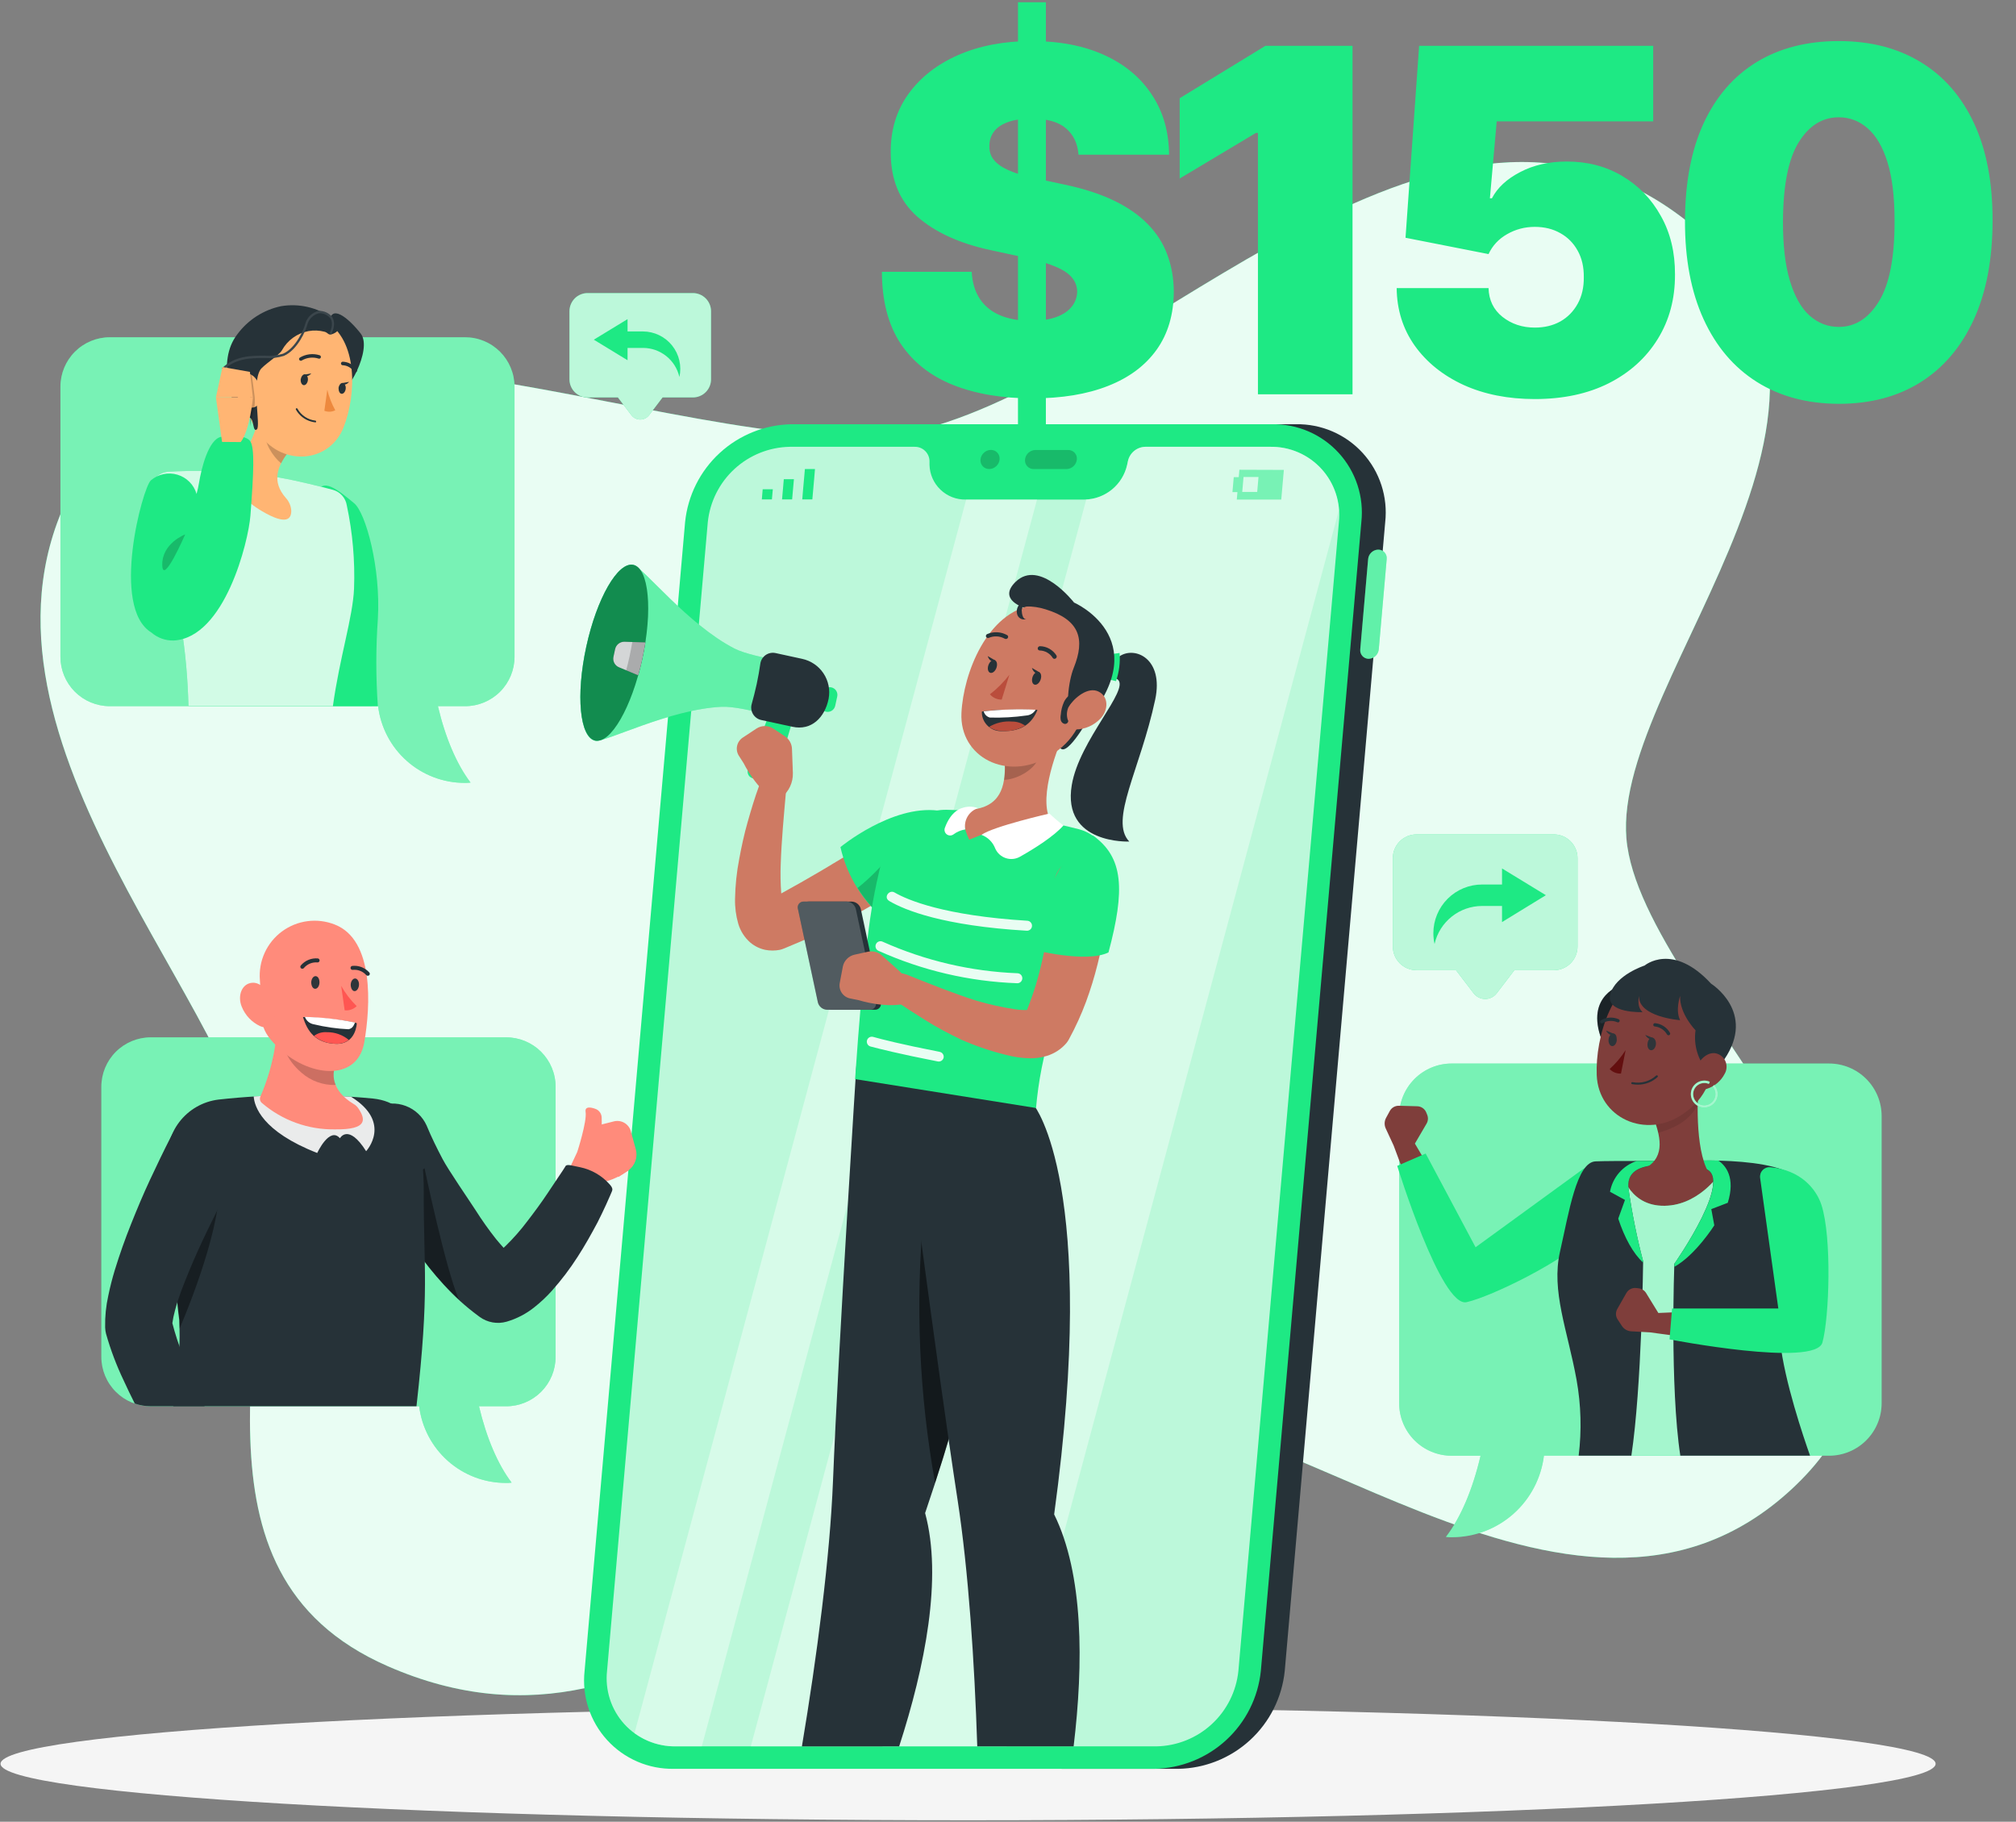 <svg width="404" height="365" viewBox="0 0 404 365" fill="none" xmlns="http://www.w3.org/2000/svg">
<rect x="0" y="0" width="404" height="365" fill="#808080" stroke="none"/>
<g clip-path="url(#clip0_1489_2)">
<path d="M51 231.65C56.18 265.39 34.69 315 77.67 333.82C135.07 358.97 171.04 295.32 217.67 283.67C253.25 274.77 314.74 339.37 359.05 298.36C403.36 257.35 328.74 201.36 325.93 167.99C323.15 134.99 384.93 77.41 335.38 42.32C286.74 7.92 231.38 73.63 185.38 85.9C144.48 96.79 45.2 45 15.68 95.77C-12.28 143.84 46 199.07 51 231.65Z" fill="#1EE984"/>
<path opacity="0.9" d="M51 231.65C56.18 265.39 34.69 315 77.67 333.82C135.07 358.97 171.04 295.32 217.67 283.67C253.25 274.77 314.74 339.37 359.05 298.36C403.36 257.35 328.74 201.36 325.93 167.99C323.15 134.99 384.93 77.41 335.38 42.32C286.74 7.92 231.38 73.63 185.38 85.9C144.48 96.79 45.2 45 15.68 95.77C-12.28 143.84 46 199.07 51 231.65Z" fill="white"/>
<path d="M204 87.727V0.455H209.591V87.727H204ZM216.136 31C215.955 28.727 215.102 26.954 213.58 25.682C212.08 24.409 209.795 23.773 206.727 23.773C204.773 23.773 203.17 24.011 201.92 24.489C200.693 24.943 199.784 25.568 199.193 26.364C198.602 27.159 198.295 28.068 198.273 29.091C198.227 29.932 198.375 30.693 198.716 31.375C199.08 32.034 199.648 32.636 200.42 33.182C201.193 33.705 202.182 34.182 203.386 34.614C204.591 35.045 206.023 35.432 207.682 35.773L213.409 37C217.273 37.818 220.58 38.898 223.33 40.239C226.08 41.58 228.33 43.159 230.08 44.977C231.83 46.773 233.114 48.795 233.932 51.045C234.773 53.295 235.205 55.75 235.227 58.409C235.205 63 234.057 66.886 231.784 70.068C229.511 73.25 226.261 75.671 222.034 77.329C217.83 78.989 212.773 79.818 206.864 79.818C200.795 79.818 195.5 78.921 190.977 77.125C186.477 75.329 182.977 72.568 180.477 68.841C178 65.091 176.75 60.295 176.727 54.455H194.727C194.841 56.591 195.375 58.386 196.33 59.841C197.284 61.295 198.625 62.398 200.352 63.148C202.102 63.898 204.182 64.273 206.591 64.273C208.614 64.273 210.307 64.023 211.67 63.523C213.034 63.023 214.068 62.33 214.773 61.443C215.477 60.557 215.841 59.545 215.864 58.409C215.841 57.341 215.489 56.409 214.807 55.614C214.148 54.795 213.057 54.068 211.534 53.432C210.011 52.773 207.955 52.159 205.364 51.591L198.409 50.091C192.227 48.75 187.352 46.511 183.784 43.375C180.239 40.216 178.477 35.909 178.5 30.454C178.477 26.023 179.659 22.148 182.045 18.829C184.455 15.489 187.784 12.886 192.034 11.023C196.307 9.159 201.205 8.227 206.727 8.227C212.364 8.227 217.239 9.17 221.352 11.057C225.466 12.943 228.636 15.602 230.864 19.034C233.114 22.443 234.25 26.432 234.273 31H216.136ZM271.041 9.182V79H252.087V26.636H251.677L236.405 35.773V19.682L253.587 9.182H271.041ZM307.571 79.954C302.207 79.954 297.446 79.011 293.287 77.125C289.15 75.216 285.889 72.591 283.503 69.25C281.139 65.909 279.935 62.068 279.889 57.727H298.298C298.366 60.136 299.298 62.057 301.094 63.489C302.912 64.921 305.071 65.636 307.571 65.636C309.503 65.636 311.207 65.227 312.685 64.409C314.162 63.568 315.321 62.386 316.162 60.864C317.003 59.341 317.412 57.568 317.389 55.545C317.412 53.5 317.003 51.727 316.162 50.227C315.321 48.705 314.162 47.534 312.685 46.716C311.207 45.875 309.503 45.455 307.571 45.455C305.571 45.455 303.719 45.943 302.014 46.92C300.332 47.875 299.094 49.205 298.298 50.909L281.662 47.636L284.389 9.182H331.298V24.318H299.935L298.571 39.727H298.98C300.071 37.614 301.957 35.864 304.639 34.477C307.321 33.068 310.435 32.364 313.98 32.364C318.139 32.364 321.844 33.33 325.094 35.261C328.366 37.193 330.946 39.864 332.832 43.273C334.741 46.659 335.685 50.568 335.662 55C335.685 59.864 334.525 64.182 332.185 67.954C329.866 71.704 326.605 74.648 322.4 76.784C318.196 78.898 313.253 79.954 307.571 79.954ZM368.484 80.909C362.143 80.886 356.666 79.421 352.052 76.511C347.439 73.602 343.882 69.409 341.382 63.932C338.882 58.455 337.643 51.886 337.666 44.227C337.689 36.545 338.939 30.023 341.416 24.659C343.916 19.296 347.461 15.216 352.052 12.421C356.666 9.625 362.143 8.227 368.484 8.227C374.825 8.227 380.302 9.636 384.916 12.454C389.53 15.25 393.086 19.329 395.586 24.693C398.086 30.057 399.325 36.568 399.302 44.227C399.302 51.932 398.052 58.523 395.552 64C393.052 69.477 389.496 73.671 384.882 76.579C380.291 79.466 374.825 80.909 368.484 80.909ZM368.484 65.5C371.757 65.5 374.439 63.795 376.53 60.386C378.643 56.955 379.689 51.568 379.666 44.227C379.666 39.432 379.189 35.511 378.234 32.466C377.28 29.421 375.961 27.171 374.28 25.716C372.598 24.239 370.666 23.5 368.484 23.5C365.211 23.5 362.541 25.159 360.473 28.477C358.405 31.796 357.348 37.045 357.302 44.227C357.28 49.114 357.746 53.136 358.7 56.295C359.655 59.432 360.973 61.75 362.655 63.25C364.359 64.75 366.302 65.5 368.484 65.5Z" fill="#1EE984"/>
<path d="M194 364.71C301.082 364.71 387.89 359.642 387.89 353.39C387.89 347.138 301.082 342.07 194 342.07C86.917 342.07 0.11 347.138 0.11 353.39C0.11 359.642 86.917 364.71 194 364.71Z" fill="#F5F5F5"/>
<path d="M290.86 213.09H366.55C369.34 213.09 372.016 214.198 373.988 216.171C375.961 218.144 377.07 220.82 377.07 223.61V281.14C377.07 283.93 375.961 286.606 373.988 288.579C372.016 290.551 369.34 291.66 366.55 291.66H309.4C308.849 296.157 306.676 300.299 303.288 303.308C299.9 306.316 295.531 307.985 291 308C290.58 308 290.17 308 289.75 307.94C292.75 304.04 295.12 298.4 296.7 291.67H290.91C288.12 291.67 285.444 290.562 283.471 288.589C281.498 286.616 280.39 283.94 280.39 281.15V223.61C280.39 220.828 281.491 218.16 283.453 216.189C285.415 214.217 288.078 213.103 290.86 213.09Z" fill="#1EE984"/>
<path opacity="0.4" d="M290.86 213.09H366.55C369.34 213.09 372.016 214.198 373.988 216.171C375.961 218.144 377.07 220.82 377.07 223.61V281.14C377.07 283.93 375.961 286.606 373.988 288.579C372.016 290.551 369.34 291.66 366.55 291.66H309.4C308.849 296.157 306.676 300.299 303.288 303.308C299.9 306.316 295.531 307.985 291 308C290.58 308 290.17 308 289.75 307.94C292.75 304.04 295.12 298.4 296.7 291.67H290.91C288.12 291.67 285.444 290.562 283.471 288.589C281.498 286.616 280.39 283.94 280.39 281.15V223.61C280.39 220.828 281.491 218.16 283.453 216.189C285.415 214.217 288.078 213.103 290.86 213.09Z" fill="white"/>
<path d="M287.28 235.46L283.54 229.13L285.88 225.13C286.032 224.871 286.123 224.581 286.147 224.281C286.172 223.982 286.128 223.68 286.02 223.4L285.84 222.95C285.7 222.575 285.451 222.251 285.124 222.019C284.798 221.787 284.41 221.659 284.01 221.65L280.34 221.55C279.967 221.537 279.598 221.629 279.275 221.814C278.952 222 278.687 222.272 278.51 222.6L277.77 223.96C277.591 224.288 277.491 224.653 277.479 225.027C277.467 225.4 277.543 225.771 277.7 226.11L279.28 229.52L282.21 237.36L287.28 235.46Z" fill="#7F3E3B"/>
<path d="M317.07 234.35L295.7 249.9L285.7 231.12L280 233.59C280 233.59 288.79 262.05 293.9 260.9C299.01 259.75 313.43 252.62 318.12 247.73C320.49 245.26 322.29 240.73 319.95 235.13C319.842 234.862 319.673 234.622 319.457 234.43C319.241 234.238 318.983 234.099 318.704 234.023C318.425 233.948 318.132 233.938 317.849 233.995C317.565 234.051 317.299 234.173 317.07 234.35Z" fill="#1EE984"/>
<path d="M325.05 197.319C325.05 197.319 317.51 199.319 321 208.409C321 208.409 324.76 207.409 325.37 204.989C325.98 202.569 326.56 199.149 326.56 199.149L325.05 197.319Z" fill="#263238"/>
<path opacity="0.3" d="M325.05 197.319C325.05 197.319 317.51 199.319 321 208.409C321 208.409 324.76 207.409 325.37 204.989C325.98 202.569 326.56 199.149 326.56 199.149L325.05 197.319Z" fill="black"/>
<path d="M342.88 233.45L329.1 233L323.4 233.82L322.62 244.21L333.73 247.9L345.58 245.54L346.2 235.53L345.35 233.53L342.88 233.45Z" fill="#7F3E3B"/>
<path d="M324.12 291.66H343.62C343.81 284.79 344.83 249.12 344.62 249.34C344.41 249.56 346.68 241.74 346.68 241.74V238.57L344.62 235.17C344.62 235.17 340.2 241.91 332.92 241.58C326.02 241.26 324.83 234.37 324.83 234.37L324 244.9L323.13 270.4L324.24 281.2L324.12 291.66Z" fill="#1EE984"/>
<path opacity="0.6" d="M324.12 291.66H343.62C343.81 284.79 344.83 249.12 344.62 249.34C344.41 249.56 346.68 241.74 346.68 241.74V238.57L344.62 235.17C344.62 235.17 340.2 241.91 332.92 241.58C326.02 241.26 324.83 234.37 324.83 234.37L324 244.9L323.13 270.4L324.24 281.2L324.12 291.66Z" fill="white"/>
<path d="M316.36 291.66H326.92C329 277.9 329.28 252.74 329.28 252.74C328.019 247.923 327.034 243.039 326.33 238.11C325.69 232.34 333.93 233.11 341.13 234.06C348.33 235.01 335.53 253.22 335.53 253.22C335.53 253.22 334.62 277.83 336.73 291.66H362.73C361.43 287.99 357.59 276.72 356.73 268.73C355.62 259.07 362.27 244.98 361.32 238.11C360.37 231.24 337.58 232.64 337.58 232.64C337.58 232.64 322.99 232.54 319.74 232.69C315.94 232.86 314.42 242.87 312.62 250.78C310.82 258.69 314.13 266.52 315.94 276.47C316.838 281.484 316.979 286.604 316.36 291.66Z" fill="#263238"/>
<path d="M328 232.61C332.74 232.61 337.63 232.61 337.63 232.61C337.63 232.61 340.54 232.43 344.32 232.51C345.83 233.51 347.82 235.93 346.24 240.99L342.94 242.26L343.54 245.51C343.54 245.51 339.74 251.51 335.54 253.81C335.54 253.41 335.54 253.19 335.54 253.19C335.54 253.19 348.35 234.98 341.14 234.03C333.93 233.08 325.7 232.31 326.34 238.08C327.043 243.009 328.028 247.893 329.29 252.71C329.29 252.71 329.29 252.81 329.29 252.98C327.29 251.17 325.54 247.98 324.29 244.16L325.64 240.42L322.64 238.78C322.896 237.364 323.529 236.044 324.472 234.959C325.416 233.873 326.634 233.061 328 232.61Z" fill="#1EE984"/>
<path d="M327.8 238.06C327.569 237.529 327.475 236.948 327.528 236.371C327.58 235.795 327.777 235.24 328.1 234.76C333.52 232.93 333.02 228.86 331.77 225.09L340.5 216.18C339.99 220.92 339.8 231.83 342.9 235.63V236.5C341.552 238.232 339.748 239.555 337.69 240.32C335.632 241.084 333.402 241.261 331.25 240.83C330.486 240.701 329.769 240.378 329.165 239.893C328.561 239.409 328.091 238.777 327.8 238.06Z" fill="#7F3E3B"/>
<path opacity="0.1" d="M331.77 225.09L338.71 218.01L340.31 218.59C340.26 219.44 340.23 220.37 340.22 221.35C339.34 223.15 337.22 225.68 332.3 226.95C332.157 226.321 331.98 225.7 331.77 225.09Z" fill="black"/>
<path d="M345 208.32C342.89 216.39 342.17 219.85 337.22 223.23C329.78 228.32 320.33 223.97 319.98 215.43C319.67 207.74 323.16 195.84 331.8 194.16C333.702 193.781 335.669 193.894 337.515 194.49C339.361 195.085 341.024 196.142 342.346 197.561C343.669 198.979 344.607 200.712 345.071 202.595C345.535 204.478 345.511 206.449 345 208.32Z" fill="#7F3E3B"/>
<path d="M325.77 210.399C324.879 211.801 323.802 213.076 322.57 214.189C322.859 214.497 323.212 214.738 323.604 214.895C323.996 215.053 324.418 215.122 324.84 215.099L325.77 210.399Z" fill="#630F0F"/>
<path d="M334.38 207.43C334.436 207.428 334.492 207.41 334.54 207.38C334.577 207.359 334.61 207.33 334.636 207.295C334.662 207.26 334.681 207.221 334.691 207.179C334.701 207.137 334.703 207.093 334.696 207.05C334.689 207.007 334.673 206.967 334.65 206.93C334.343 206.39 333.91 205.932 333.387 205.596C332.865 205.259 332.269 205.055 331.65 205C331.606 204.999 331.563 205.006 331.523 205.021C331.482 205.037 331.445 205.06 331.413 205.09C331.382 205.119 331.356 205.155 331.339 205.195C331.321 205.234 331.311 205.277 331.31 205.32C331.307 205.363 331.313 205.406 331.327 205.446C331.341 205.487 331.364 205.524 331.393 205.556C331.422 205.588 331.457 205.613 331.496 205.631C331.535 205.649 331.577 205.659 331.62 205.66C332.129 205.717 332.617 205.893 333.044 206.174C333.472 206.456 333.827 206.835 334.08 207.28C334.112 207.329 334.157 207.368 334.21 207.395C334.263 207.421 334.321 207.433 334.38 207.43Z" fill="#263238"/>
<path d="M321 205C321.052 205.015 321.108 205.015 321.16 205C321.598 204.739 322.093 204.585 322.602 204.552C323.111 204.519 323.621 204.608 324.09 204.81C324.168 204.849 324.259 204.856 324.343 204.83C324.427 204.804 324.497 204.747 324.54 204.67C324.56 204.63 324.573 204.587 324.576 204.543C324.58 204.499 324.574 204.455 324.56 204.413C324.546 204.371 324.524 204.332 324.495 204.299C324.465 204.266 324.43 204.239 324.39 204.22C323.823 203.968 323.205 203.854 322.586 203.889C321.966 203.924 321.365 204.106 320.83 204.42C320.753 204.462 320.695 204.533 320.669 204.616C320.643 204.7 320.65 204.791 320.69 204.87C320.72 204.924 320.765 204.97 320.82 205C320.875 205.03 320.937 205.044 321 205.04V205Z" fill="#263238"/>
<path d="M328.22 217.319C327.834 217.321 327.45 217.287 327.07 217.219C327.044 217.216 327.018 217.207 326.995 217.193C326.972 217.18 326.952 217.162 326.937 217.14C326.921 217.119 326.909 217.094 326.903 217.069C326.897 217.043 326.896 217.016 326.9 216.989C326.91 216.937 326.939 216.891 326.982 216.859C327.024 216.828 327.077 216.814 327.13 216.819C327.974 216.985 328.845 216.951 329.673 216.72C330.501 216.49 331.264 216.068 331.9 215.489C331.939 215.462 331.987 215.449 332.035 215.453C332.083 215.456 332.128 215.476 332.163 215.509C332.198 215.541 332.221 215.585 332.227 215.632C332.234 215.68 332.225 215.728 332.2 215.769C331.122 216.778 329.696 217.333 328.22 217.319Z" fill="#263238"/>
<path d="M342.23 214.63C341.254 213.521 340.529 212.214 340.106 210.798C339.683 209.383 339.572 207.892 339.78 206.43C339.78 206.43 336.53 203.1 336.69 199.54C336.69 199.54 335.69 202.38 336.69 204.4C336.69 204.4 328.26 203.79 328.46 199.54C328.46 199.54 327.9 201.68 329.17 202.79C329.17 202.79 321.68 203.1 322.7 199.22C323.72 195.34 329.58 193.45 329.58 193.45C329.58 193.45 335.17 188.7 342.9 197.09C342.9 197.09 352 202.77 345.55 212.25L342.23 214.63Z" fill="#263238"/>
<path d="M345.61 215.16C345.244 215.874 344.738 216.507 344.124 217.022C343.509 217.538 342.797 217.924 342.03 218.16C340.03 218.78 338.92 216.96 339.45 215.01C339.93 213.25 341.57 210.81 343.65 211.01C344.371 211.116 345.021 211.504 345.456 212.089C345.891 212.674 346.076 213.408 345.97 214.13C345.922 214.494 345.8 214.845 345.61 215.16Z" fill="#7F3E3B"/>
<path d="M331.84 209.25C331.76 209.94 331.33 210.47 330.84 210.42C330.35 210.37 330.08 209.78 330.16 209.07C330.24 208.36 330.66 207.86 331.11 207.9C331.56 207.94 331.91 208.55 331.84 209.25Z" fill="#2E353A"/>
<path d="M324 208.43C323.93 209.12 323.5 209.64 323.05 209.6C322.6 209.56 322.28 208.95 322.35 208.25C322.42 207.55 322.85 207.029 323.35 207.079C323.85 207.129 324 207.72 324 208.43Z" fill="#2E353A"/>
<path d="M323.45 207.139L321.83 206.479C321.83 206.479 322.55 207.869 323.45 207.139Z" fill="#2E353A"/>
<path d="M331.34 208L329.71 207.35C329.71 207.35 330.44 208.7 331.34 208Z" fill="#2E353A"/>
<path d="M341.53 221.91C342.054 221.911 342.567 221.759 343.006 221.474C343.446 221.189 343.793 220.781 344.005 220.302C344.217 219.823 344.285 219.293 344.2 218.775C344.116 218.258 343.883 217.777 343.53 217.39L343.18 217.71C343.556 218.118 343.764 218.654 343.76 219.21C343.762 219.652 343.632 220.084 343.388 220.452C343.144 220.821 342.796 221.108 342.388 221.278C341.98 221.448 341.531 221.493 341.097 221.407C340.664 221.322 340.266 221.109 339.953 220.797C339.641 220.484 339.428 220.086 339.342 219.652C339.256 219.219 339.302 218.77 339.472 218.362C339.642 217.954 339.929 217.606 340.297 217.361C340.665 217.117 341.098 216.988 341.54 216.99C341.853 216.987 342.164 217.052 342.45 217.18L342.64 216.75C342.295 216.59 341.92 216.508 341.54 216.51C341.185 216.51 340.834 216.58 340.507 216.715C340.179 216.851 339.881 217.05 339.631 217.301C339.38 217.551 339.181 217.849 339.045 218.177C338.91 218.504 338.84 218.855 338.84 219.21C338.84 219.564 338.91 219.915 339.045 220.243C339.181 220.571 339.38 220.868 339.631 221.119C339.881 221.37 340.179 221.569 340.507 221.704C340.834 221.84 341.185 221.91 341.54 221.91H341.53Z" fill="#1EE984"/>
<g opacity="0.6">
<path d="M341.53 221.91C342.054 221.911 342.567 221.759 343.006 221.474C343.446 221.189 343.793 220.781 344.005 220.302C344.217 219.823 344.285 219.293 344.2 218.775C344.116 218.258 343.883 217.777 343.53 217.39L343.18 217.71C343.556 218.118 343.764 218.654 343.76 219.21C343.762 219.652 343.632 220.084 343.388 220.452C343.144 220.821 342.796 221.108 342.388 221.278C341.98 221.448 341.531 221.493 341.097 221.407C340.664 221.322 340.266 221.109 339.953 220.797C339.641 220.484 339.428 220.086 339.342 219.652C339.256 219.219 339.302 218.77 339.472 218.362C339.642 217.954 339.929 217.606 340.297 217.361C340.665 217.117 341.098 216.988 341.54 216.99C341.853 216.987 342.164 217.052 342.45 217.18L342.64 216.75C342.295 216.59 341.92 216.508 341.54 216.51C341.185 216.51 340.834 216.58 340.507 216.715C340.179 216.851 339.881 217.05 339.631 217.301C339.38 217.551 339.181 217.849 339.045 218.177C338.91 218.504 338.84 218.855 338.84 219.21C338.84 219.564 338.91 219.915 339.045 220.243C339.181 220.571 339.38 220.868 339.631 221.119C339.881 221.37 340.179 221.569 340.507 221.704C340.834 221.84 341.185 221.91 341.54 221.91H341.53Z" fill="white"/>
</g>
<path d="M339.67 262.749L332.33 263.069L329.87 259.069C329.712 258.812 329.497 258.594 329.243 258.431C328.988 258.268 328.7 258.165 328.4 258.129L327.92 258.069C327.525 258.018 327.123 258.086 326.767 258.264C326.411 258.442 326.116 258.723 325.92 259.069L324.1 262.26C323.913 262.583 323.821 262.952 323.834 263.324C323.846 263.697 323.962 264.059 324.17 264.369L325.02 265.659C325.223 265.973 325.498 266.234 325.821 266.422C326.144 266.609 326.507 266.718 326.88 266.739L330.63 266.95L338.93 268.069L339.67 262.749Z" fill="#7F3E3B"/>
<path d="M352.72 236L356.37 262.17H335.08L334.57 268.36C334.57 268.36 363.82 274.03 365.21 268.98C366.6 263.93 367.11 247.86 365.01 241.41C363.94 238.16 360.8 234.41 354.76 233.86C354.477 233.835 354.192 233.874 353.926 233.974C353.66 234.074 353.42 234.233 353.224 234.438C353.028 234.644 352.881 234.891 352.794 235.162C352.706 235.432 352.681 235.719 352.72 236Z" fill="#1EE984"/>
<path d="M259.69 85H236.32L212.76 354.4H236.13C241.47 354.303 246.588 352.253 250.518 348.638C254.449 345.023 256.918 340.093 257.46 334.78L277.59 104.63C277.868 102.131 277.61 99.602 276.832 97.211C276.055 94.82 274.777 92.622 273.083 90.764C271.388 88.907 269.318 87.431 267.008 86.437C264.699 85.443 262.204 84.953 259.69 85Z" fill="#263238"/>
<path d="M274.17 112C274.22 111.498 274.451 111.032 274.818 110.686C275.186 110.34 275.666 110.14 276.17 110.12C276.411 110.116 276.65 110.163 276.871 110.258C277.093 110.354 277.291 110.495 277.454 110.673C277.617 110.85 277.74 111.061 277.815 111.29C277.89 111.519 277.916 111.761 277.89 112L276.31 130C276.286 130.525 276.066 131.021 275.694 131.391C275.322 131.761 274.824 131.978 274.3 132C274.06 132.003 273.822 131.955 273.602 131.859C273.382 131.763 273.185 131.622 273.023 131.444C272.861 131.267 272.739 131.057 272.665 130.829C272.59 130.601 272.565 130.359 272.59 130.12L274.17 112Z" fill="#1EE984"/>
<path opacity="0.3" d="M274.17 112C274.22 111.498 274.451 111.032 274.818 110.686C275.186 110.34 275.666 110.14 276.17 110.12C276.411 110.116 276.65 110.163 276.871 110.258C277.093 110.354 277.291 110.495 277.454 110.673C277.617 110.85 277.74 111.061 277.815 111.29C277.89 111.519 277.916 111.761 277.89 112L276.31 130C276.286 130.525 276.066 131.021 275.694 131.391C275.322 131.761 274.824 131.978 274.3 132C274.06 132.003 273.822 131.955 273.602 131.859C273.382 131.763 273.185 131.622 273.023 131.444C272.861 131.267 272.739 131.057 272.665 130.829C272.59 130.601 272.565 130.359 272.59 130.12L274.17 112Z" fill="white"/>
<path d="M231.34 354.4H135.05C132.537 354.445 130.044 353.954 127.737 352.96C125.429 351.966 123.359 350.492 121.666 348.635C119.972 346.779 118.693 344.583 117.915 342.194C117.136 339.805 116.875 337.278 117.15 334.78L137.29 104.63C137.825 99.314 140.293 94.379 144.224 90.761C148.155 87.143 153.278 85.093 158.62 85H254.91C257.421 84.955 259.913 85.446 262.221 86.439C264.528 87.433 266.597 88.906 268.29 90.761C269.983 92.616 271.262 94.811 272.042 97.199C272.821 99.586 273.083 102.113 272.81 104.61L252.67 334.78C252.128 340.092 249.658 345.022 245.728 348.638C241.798 352.253 236.679 354.303 231.34 354.4Z" fill="#1EE984"/>
<path d="M254.52 89.52H229.52C228.706 89.536 227.921 89.824 227.29 90.339C226.659 90.854 226.219 91.565 226.04 92.36L225.87 93.15C225.436 95.092 224.362 96.831 222.821 98.09C221.279 99.348 219.36 100.053 217.37 100.09H193.55C191.666 100.13 189.842 99.423 188.478 98.122C187.114 96.822 186.32 95.034 186.27 93.15V92.36C186.26 91.976 186.174 91.598 186.018 91.248C185.861 90.898 185.637 90.582 185.359 90.318C185.08 90.054 184.752 89.848 184.394 89.711C184.036 89.574 183.654 89.509 183.27 89.52H158.27C154.158 89.596 150.217 91.175 147.19 93.959C144.163 96.743 142.26 100.539 141.84 104.63L121.65 334.78C121.438 336.704 121.639 338.652 122.238 340.493C122.838 342.334 123.823 344.026 125.128 345.457C126.432 346.887 128.027 348.023 129.805 348.789C131.583 349.556 133.504 349.934 135.44 349.9H231.74C235.854 349.823 239.796 348.243 242.824 345.457C245.851 342.671 247.753 338.873 248.17 334.78L268.31 104.63C268.521 102.706 268.319 100.759 267.719 98.92C267.118 97.08 266.133 95.389 264.829 93.959C263.524 92.53 261.93 91.395 260.153 90.629C258.375 89.864 256.455 89.486 254.52 89.52Z" fill="#1EE984"/>
<path opacity="0.7" d="M254.52 89.52H229.52C228.706 89.536 227.921 89.824 227.29 90.339C226.659 90.854 226.219 91.565 226.04 92.36L225.87 93.15C225.436 95.092 224.362 96.831 222.821 98.09C221.279 99.348 219.36 100.053 217.37 100.09H193.55C191.666 100.13 189.842 99.423 188.478 98.122C187.114 96.822 186.32 95.034 186.27 93.15V92.36C186.26 91.976 186.174 91.598 186.018 91.248C185.861 90.898 185.637 90.582 185.359 90.318C185.08 90.054 184.752 89.848 184.394 89.711C184.036 89.574 183.654 89.509 183.27 89.52H158.27C154.158 89.596 150.217 91.175 147.19 93.959C144.163 96.743 142.26 100.539 141.84 104.63L121.65 334.78C121.438 336.704 121.639 338.652 122.238 340.493C122.838 342.334 123.823 344.026 125.128 345.457C126.432 346.887 128.027 348.023 129.805 348.789C131.583 349.556 133.504 349.934 135.44 349.9H231.74C235.854 349.823 239.796 348.243 242.824 345.457C245.851 342.671 247.753 338.873 248.17 334.78L268.31 104.63C268.521 102.706 268.319 100.759 267.719 98.92C267.118 97.08 266.133 95.389 264.829 93.959C263.524 92.53 261.93 91.395 260.153 90.629C258.375 89.864 256.455 89.486 254.52 89.52Z" fill="white"/>
<g opacity="0.2">
<path d="M199.669 93.381C200.467 92.617 200.547 91.406 199.848 90.676C199.149 89.946 197.936 89.973 197.138 90.737C196.34 91.501 196.26 92.712 196.959 93.442C197.658 94.172 198.871 94.145 199.669 93.381Z" fill="black"/>
<path d="M214.05 90.16H207.49C206.97 90.169 206.471 90.369 206.088 90.72C205.705 91.072 205.463 91.552 205.41 92.07C205.384 92.313 205.411 92.559 205.487 92.792C205.564 93.024 205.689 93.238 205.855 93.419C206.02 93.599 206.222 93.743 206.447 93.839C206.672 93.936 206.915 93.984 207.16 93.98H213.72C214.239 93.968 214.737 93.768 215.12 93.416C215.502 93.065 215.744 92.586 215.8 92.07C215.827 91.826 215.802 91.579 215.726 91.346C215.649 91.112 215.524 90.898 215.359 90.717C215.193 90.536 214.99 90.393 214.765 90.297C214.539 90.201 214.295 90.154 214.05 90.16Z" fill="black"/>
</g>
<path d="M152.67 100.06H154.69L154.87 98.03H152.84L152.67 100.06Z" fill="#1EE984"/>
<path d="M156.9 98.03L156.72 100.06H158.74L158.92 98.03L159.1 96.01H157.07L156.9 98.03Z" fill="#1EE984"/>
<path d="M161.3 93.98L161.12 96.01L160.94 98.03L160.77 100.06H162.79L162.97 98.03L163.15 96.01L163.32 93.98H161.3Z" fill="#1EE984"/>
<path d="M248.37 94.12L248.24 95.6H247.24L246.98 98.6H247.98L247.85 100.09H256.76L257.28 94.15L248.37 94.12ZM251.94 98.57H248.94L249.2 95.57H252.2L251.94 98.57Z" fill="#1EE984"/>
<g opacity="0.4">
<path d="M193.62 100.09L127.15 347.26C129.563 348.998 132.466 349.923 135.44 349.9H140.64L207.82 100.09H193.62Z" fill="white"/>
<path d="M254.52 89.52H229.52C228.706 89.536 227.921 89.825 227.29 90.339C226.659 90.854 226.219 91.566 226.04 92.36L225.87 93.15C225.447 95.04 224.418 96.741 222.94 97.992C221.461 99.243 219.614 99.976 217.68 100.08L150.46 349.9H201.71L268.31 102.24C268.096 98.75 266.542 95.478 263.972 93.108C261.402 90.737 258.016 89.452 254.52 89.52Z" fill="white"/>
</g>
<path d="M153.91 156.6L150.91 155.95C150.717 155.912 150.534 155.832 150.375 155.716C150.215 155.6 150.083 155.451 149.988 155.278C149.893 155.106 149.836 154.915 149.823 154.718C149.809 154.521 149.839 154.324 149.91 154.14L154.1 143.2L158.89 144.2L155.48 155.63C155.39 155.961 155.178 156.245 154.887 156.425C154.595 156.605 154.246 156.668 153.91 156.6Z" fill="#1EE984"/>
<path d="M165.53 142.6C165.333 142.557 165.146 142.476 164.98 142.361C164.814 142.246 164.673 142.099 164.564 141.928C164.455 141.758 164.381 141.568 164.346 141.37C164.311 141.171 164.316 140.967 164.36 140.77L164.76 138.89C164.803 138.691 164.884 138.503 165 138.337C165.116 138.17 165.264 138.028 165.435 137.92C165.606 137.811 165.798 137.737 165.998 137.703C166.198 137.668 166.403 137.674 166.6 137.72C166.999 137.806 167.348 138.047 167.569 138.391C167.79 138.734 167.866 139.151 167.78 139.55L167.37 141.42C167.282 141.82 167.038 142.168 166.694 142.389C166.349 142.611 165.931 142.686 165.53 142.6Z" fill="#1EE984"/>
<path d="M162.57 133.28C162.57 133.28 151.17 131.98 147.18 129.94C137.8 125.12 128.83 113.62 126.93 113.21C123.83 112.53 119.61 119.87 117.49 129.6C115.37 139.33 116.17 147.75 119.27 148.42C121.18 148.84 134.1 142.1 144.64 141.61C149.12 141.41 160 145 160 145L162.57 133.28Z" fill="#1EE984"/>
<path opacity="0.3" d="M162.57 133.28C162.57 133.28 151.17 131.98 147.18 129.94C137.8 125.12 128.83 113.62 126.93 113.21C123.83 112.53 119.61 119.87 117.49 129.6C115.37 139.33 116.17 147.75 119.27 148.42C121.18 148.84 134.1 142.1 144.64 141.61C149.12 141.41 160 145 160 145L162.57 133.28Z" fill="white"/>
<path d="M128.71 132.001C126.6 141.721 122.37 149.061 119.27 148.381C116.17 147.701 115.38 139.281 117.49 129.561C119.6 119.841 123.83 112.491 126.93 113.171C130.03 113.851 130.83 122.311 128.71 132.001Z" fill="#1EE984"/>
<path opacity="0.4" d="M128.71 132.001C126.6 141.721 122.37 149.061 119.27 148.381C116.17 147.701 115.38 139.281 117.49 129.561C119.6 119.841 123.83 112.491 126.93 113.171C130.03 113.851 130.83 122.311 128.71 132.001Z" fill="black"/>
<path d="M160.72 132L155.43 130.85C155.09 130.775 154.737 130.77 154.395 130.837C154.053 130.904 153.728 131.041 153.441 131.239C153.154 131.437 152.911 131.692 152.727 131.988C152.542 132.284 152.421 132.615 152.37 132.96C152.18 134.29 151.94 135.66 151.64 137.06C151.34 138.46 150.98 139.81 150.64 141.06C150.543 141.395 150.516 141.747 150.561 142.094C150.606 142.441 150.721 142.774 150.9 143.074C151.08 143.374 151.318 143.635 151.602 143.838C151.886 144.042 152.209 144.186 152.55 144.26L158.82 145.62C162.58 146.44 165.29 143.79 166.05 140.01C166.39 138.242 166.022 136.412 165.025 134.914C164.028 133.415 162.482 132.369 160.72 132Z" fill="#263238"/>
<path d="M123.27 130.05L122.94 131.58C122.844 132.008 122.903 132.456 123.106 132.844C123.309 133.232 123.644 133.536 124.05 133.7L127.89 135.3C128.19 134.25 128.47 133.16 128.71 132.04C128.95 130.92 129.16 129.8 129.33 128.72L125.16 128.58C124.723 128.565 124.294 128.704 123.949 128.973C123.604 129.242 123.363 129.623 123.27 130.05Z" fill="#263238"/>
<path opacity="0.8" d="M123.27 130.05L122.94 131.58C122.844 132.008 122.903 132.456 123.106 132.844C123.309 133.232 123.644 133.536 124.05 133.7L127.89 135.3C128.19 134.25 128.47 133.16 128.71 132.04C128.95 130.92 129.16 129.8 129.33 128.72L125.16 128.58C124.723 128.565 124.294 128.704 123.949 128.973C123.604 129.242 123.363 129.623 123.27 130.05Z" fill="white"/>
<path opacity="0.2" d="M126.17 131.48C125.96 132.48 125.73 133.38 125.48 134.3L127.89 135.3C128.19 134.25 128.47 133.16 128.71 132.04C128.95 130.92 129.16 129.8 129.33 128.72L126.71 128.63C126.563 129.543 126.383 130.493 126.17 131.48Z" fill="black"/>
<path d="M218.56 132.081C219.515 132.446 220.544 132.58 221.561 132.47C222.578 132.361 223.554 132.011 224.41 131.451C227.48 129.451 233.24 131.971 231.5 140.161C228.5 154.241 222.24 164.351 226.3 168.611C226.3 168.611 212.78 169.231 214.78 157.291C216.28 148.291 226.45 138.171 224 136.151C223.18 135.471 222 135.821 218.15 135.821L218.56 132.081Z" fill="#263238"/>
<path d="M218.15 135.82C220.003 135.759 221.854 135.981 223.64 136.48C224.27 134.667 224.515 132.743 224.36 130.83C222.39 131.056 220.448 131.475 218.56 132.08L218.15 135.82Z" fill="#1EE984"/>
<path d="M205.42 121.82C205.42 121.82 199.8 120.22 203.51 116.59C208.35 111.86 215.23 120.72 215.23 120.72C215.23 120.72 231.36 127.77 218.05 144.12C218.05 144.12 213.24 152.72 212.24 149.37C211.24 146.02 217.92 136.53 217.92 136.53L217.52 128.03L215.67 124.72L209.86 121.4L205.42 121.82Z" fill="#263238"/>
<path d="M183.13 169.711C182.749 169.087 182.249 168.545 181.658 168.115C181.067 167.685 180.397 167.376 179.686 167.205C178.976 167.034 178.239 167.005 177.517 167.119C176.795 167.233 176.103 167.489 175.48 167.871H175.4C173.65 168.941 171.79 170.131 169.95 171.231L164.4 174.561C161.8 176.087 159.187 177.571 156.56 179.011C156.41 177.014 156.376 175.011 156.46 173.011C156.53 170.671 156.7 168.281 156.88 165.891C157.06 163.501 157.3 161.051 157.5 158.681V158.621C157.551 157.954 157.36 157.292 156.962 156.755C156.564 156.218 155.986 155.843 155.334 155.697C154.682 155.551 153.999 155.645 153.411 155.962C152.823 156.278 152.368 156.796 152.13 157.421C151.24 159.831 150.54 162.211 149.84 164.651C149.14 167.091 148.61 169.551 148.14 172.091C147.627 174.728 147.346 177.404 147.3 180.091C147.26 181.781 147.48 183.467 147.95 185.091C148.379 186.542 149.211 187.843 150.35 188.841C151.214 189.57 152.244 190.075 153.35 190.311C154.314 190.498 155.306 190.498 156.27 190.311C156.502 190.259 156.729 190.189 156.95 190.101L157.28 189.971C159.41 189.091 161.53 188.211 163.59 187.211C165.65 186.211 167.71 185.211 169.72 184.161C171.73 183.111 173.72 181.981 175.72 180.811C177.72 179.641 179.58 178.471 181.55 177.111C182.695 176.301 183.493 175.09 183.786 173.719C184.079 172.348 183.844 170.917 183.13 169.711Z" fill="#CE7A63"/>
<path d="M188 162.41C191.37 169.2 186.52 175.09 177.63 184.53C172.987 180.765 169.743 175.549 168.42 169.72C168.42 169.72 178.7 161.24 188 162.41Z" fill="#1EE984"/>
<path opacity="0.2" d="M188.35 170.47C185.06 168.47 181.35 167.57 178.78 170.84C176.774 173.473 174.45 175.848 171.86 177.91C173.435 180.407 175.392 182.641 177.66 184.53C183 178.89 186.82 174.52 188.35 170.47Z" fill="black"/>
<path d="M155 146L157.28 147.51C157.705 147.787 158.058 148.163 158.307 148.605C158.556 149.047 158.694 149.543 158.71 150.05L158.89 154.86C158.92 155.807 158.725 156.747 158.322 157.604C157.919 158.461 157.318 159.21 156.57 159.79L155.62 160.52C151.62 158.27 149.03 152.93 149.03 152.93L148.11 151.49C147.913 151.2 147.775 150.874 147.705 150.53C147.635 150.186 147.634 149.832 147.702 149.488C147.77 149.144 147.905 148.816 148.101 148.525C148.296 148.234 148.548 147.984 148.84 147.79L151.66 145.93C152.164 145.618 152.748 145.459 153.341 145.471C153.933 145.484 154.51 145.668 155 146Z" fill="#CE7A63"/>
<path d="M180.19 349.9C185.37 333.9 188.91 316.13 185.39 303.16C206.79 240.3 197.14 222 197.14 222L171.67 212.71C171.67 212.71 168.03 269.32 166.93 296.71C166.32 312.02 163.71 331.93 160.7 349.91L180.19 349.9Z" fill="#263238"/>
<path opacity="0.5" d="M193.4 245.26L188.23 236.92L185.07 243.42C183.421 261.343 184.202 279.406 187.39 297.12C191.51 284.748 194.764 272.104 197.13 259.28L193.4 245.26Z" fill="black"/>
<path d="M195.84 349.9H215.15C217.15 333.27 217.15 315.38 211.25 303.42C220.25 237.63 207.25 221.52 207.25 221.52L180.47 217.28C180.47 217.28 187.74 273.54 191.91 300.61C194.06 314.63 195.28 332.82 195.84 349.9Z" fill="#263238"/>
<path d="M176.08 175.05C174.949 179.917 174.147 184.855 173.68 189.83C172.82 197.08 172.19 204.24 171.36 216.21L207.62 222C208.51 211.68 211.54 200.23 221.69 178.28C222.263 177.139 222.574 175.883 222.6 174.606C222.625 173.328 222.365 172.061 221.838 170.897C221.31 169.734 220.53 168.702 219.552 167.879C218.575 167.056 217.426 166.462 216.19 166.14C214.78 165.77 213.28 165.41 211.73 165.08C206.309 163.823 200.805 162.954 195.26 162.48C193.45 162.36 191.56 162.29 189.75 162.25C183.21 162.08 177.29 168.7 176.08 175.05Z" fill="#1EE984"/>
<path d="M213.5 146.311C211.23 151.381 207.94 160.811 210.82 164.891C210.82 164.891 205.92 163.341 194.23 168.241C191.84 163.331 194.36 162.241 194.36 162.241C200.59 161.791 201.46 157.431 201.36 153.241L213.5 146.311Z" fill="#CE7A63"/>
<path d="M196.68 167.27C197.309 167.501 197.88 167.864 198.357 168.335C198.833 168.806 199.202 169.374 199.44 170C199.639 170.455 199.932 170.863 200.3 171.197C200.668 171.531 201.102 171.783 201.574 171.937C202.047 172.091 202.546 172.143 203.04 172.09C203.534 172.037 204.011 171.88 204.44 171.63C207.44 169.94 211.22 167.53 213.11 165.39C212.131 164.645 211.193 163.847 210.3 163C210.3 163 199.05 165.57 196.68 167.27Z" fill="white"/>
<path d="M193.43 166.18C192.574 166.319 191.765 166.662 191.07 167.18C190.877 167.32 190.645 167.396 190.407 167.396C190.168 167.396 189.936 167.321 189.743 167.181C189.55 167.042 189.406 166.844 189.332 166.618C189.258 166.391 189.257 166.147 189.33 165.92C190.58 162.38 192.74 161.92 192.74 161.92C193.784 161.523 194.937 161.523 195.98 161.92C195.115 162.207 194.381 162.794 193.913 163.576C193.445 164.358 193.274 165.282 193.43 166.18Z" fill="white"/>
<path opacity="0.2" d="M208.56 149.14L201.4 153.24C201.434 154.243 201.373 155.247 201.22 156.24C203.56 156.24 207.22 154.32 208.02 152.03C208.377 151.108 208.56 150.128 208.56 149.14Z" fill="black"/>
<path d="M219.71 136.401C216.71 144.701 215.71 148.261 210.14 151.591C201.83 156.591 192.26 151.741 192.67 142.871C193.05 134.871 197.83 122.651 207.09 121.221C209.069 120.847 211.112 121.009 213.006 121.691C214.901 122.372 216.58 123.548 217.867 125.097C219.154 126.645 220.004 128.51 220.328 130.498C220.652 132.485 220.439 134.523 219.71 136.401Z" fill="#CE7A63"/>
<path d="M208.56 136.09C208.34 136.8 207.8 137.29 207.34 137.18C206.88 137.07 206.69 136.41 206.9 135.7C207.11 134.99 207.67 134.51 208.13 134.62C208.59 134.73 208.78 135.39 208.56 136.09Z" fill="#263238"/>
<path d="M199.71 133.731C199.49 134.431 198.94 134.921 198.48 134.811C198.02 134.701 197.83 134.041 198.05 133.341C198.27 132.641 198.82 132.141 199.28 132.251C199.74 132.361 199.93 133.001 199.71 133.731Z" fill="#263238"/>
<path d="M199.47 132.34L197.93 131.45C197.93 131.45 198.39 133 199.47 132.34Z" fill="#263238"/>
<path d="M202.28 135.19C201.153 136.659 199.842 137.976 198.38 139.11C198.669 139.452 199.031 139.724 199.44 139.908C199.848 140.091 200.292 140.181 200.74 140.17L202.28 135.19Z" fill="#BA4D3C"/>
<path d="M211.25 132C211.194 131.995 211.139 131.977 211.09 131.947C211.042 131.918 211.001 131.878 210.97 131.83C210.697 131.382 210.316 131.01 209.862 130.748C209.407 130.486 208.895 130.342 208.37 130.33C208.316 130.331 208.261 130.321 208.21 130.301C208.159 130.281 208.113 130.251 208.074 130.213C208.035 130.175 208.004 130.129 207.982 130.079C207.961 130.029 207.95 129.974 207.95 129.92C207.957 129.803 208.007 129.692 208.09 129.609C208.173 129.527 208.283 129.477 208.4 129.47C209.063 129.481 209.712 129.657 210.29 129.982C210.868 130.307 211.356 130.77 211.71 131.33C211.749 131.404 211.767 131.487 211.762 131.57C211.757 131.654 211.729 131.734 211.682 131.803C211.634 131.872 211.569 131.927 211.493 131.961C211.417 131.996 211.333 132.009 211.25 132Z" fill="#263238"/>
<path d="M197.81 127.79C197.76 127.77 197.715 127.74 197.678 127.703C197.64 127.665 197.61 127.62 197.59 127.57C197.555 127.463 197.564 127.346 197.614 127.245C197.665 127.144 197.753 127.067 197.86 127.03C198.5 126.761 199.194 126.642 199.888 126.684C200.582 126.726 201.256 126.926 201.86 127.27C201.905 127.302 201.943 127.342 201.971 127.389C202 127.436 202.019 127.488 202.026 127.543C202.034 127.597 202.03 127.653 202.015 127.706C202 127.758 201.975 127.808 201.94 127.85C201.87 127.941 201.769 128.003 201.656 128.023C201.543 128.044 201.427 128.021 201.33 127.96C200.848 127.691 200.31 127.536 199.759 127.508C199.207 127.481 198.657 127.581 198.15 127.8C198.095 127.821 198.037 127.831 197.979 127.829C197.921 127.828 197.863 127.814 197.81 127.79Z" fill="#263238"/>
<path d="M208.32 134.71L206.79 133.82C206.79 133.82 207.24 135.35 208.32 134.71Z" fill="#263238"/>
<path d="M175.34 202.31H166.7C166.28 202.292 165.878 202.137 165.553 201.87C165.229 201.603 165 201.238 164.9 200.83L160.9 182.11C160.849 181.934 160.841 181.749 160.876 181.569C160.911 181.389 160.988 181.22 161.102 181.076C161.215 180.932 161.361 180.818 161.528 180.742C161.695 180.666 161.877 180.631 162.06 180.64H170.7C171.119 180.658 171.52 180.811 171.845 181.076C172.169 181.341 172.399 181.704 172.5 182.11L176.5 200.83C176.551 201.006 176.559 201.192 176.524 201.373C176.489 201.553 176.412 201.722 176.299 201.866C176.185 202.011 176.039 202.127 175.873 202.204C175.706 202.281 175.524 202.317 175.34 202.31Z" fill="#263238"/>
<path d="M174.34 202.31H165.7C165.28 202.292 164.878 202.137 164.553 201.87C164.229 201.603 164 201.238 163.9 200.83L159.9 182.11C159.849 181.934 159.841 181.749 159.876 181.569C159.911 181.389 159.988 181.22 160.102 181.076C160.215 180.932 160.361 180.818 160.528 180.742C160.695 180.666 160.877 180.631 161.06 180.64H169.7C170.119 180.658 170.52 180.811 170.845 181.076C171.169 181.341 171.399 181.704 171.5 182.11L175.5 200.83C175.551 201.006 175.559 201.192 175.524 201.373C175.489 201.553 175.412 201.722 175.299 201.866C175.185 202.011 175.039 202.127 174.873 202.204C174.706 202.281 174.524 202.317 174.34 202.31Z" fill="#263238"/>
<path opacity="0.2" d="M174.34 202.31H165.7C165.28 202.292 164.878 202.137 164.553 201.87C164.229 201.603 164 201.238 163.9 200.83L159.9 182.11C159.849 181.934 159.841 181.749 159.876 181.569C159.911 181.389 159.988 181.22 160.102 181.076C160.215 180.932 160.361 180.818 160.528 180.742C160.695 180.666 160.877 180.631 161.06 180.64H169.7C170.119 180.658 170.52 180.811 170.845 181.076C171.169 181.341 171.399 181.704 171.5 182.11L175.5 200.83C175.551 201.006 175.559 201.192 175.524 201.373C175.489 201.553 175.412 201.722 175.299 201.866C175.185 202.011 175.039 202.127 174.873 202.204C174.706 202.281 174.524 202.317 174.34 202.31Z" fill="white"/>
<path d="M171.24 191.28L173.92 190.69C174.415 190.58 174.929 190.59 175.419 190.719C175.91 190.847 176.363 191.091 176.74 191.43L180.32 194.65C181.022 195.287 181.562 196.081 181.898 196.968C182.233 197.854 182.354 198.808 182.25 199.75L182.11 200.93C177.74 202.22 172.11 200.4 172.11 200.4L170.43 200.06C170.084 200 169.754 199.871 169.458 199.682C169.162 199.493 168.907 199.248 168.707 198.959C168.507 198.671 168.366 198.346 168.293 198.002C168.219 197.659 168.215 197.305 168.28 196.96L168.91 193.63C169.033 193.056 169.318 192.53 169.731 192.114C170.144 191.697 170.668 191.408 171.24 191.28Z" fill="#CE7A63"/>
<path d="M217.33 171.81C215.864 171.671 214.402 172.119 213.266 173.057C212.13 173.994 211.412 175.344 211.27 176.81V177C211.17 178 211.04 179.22 210.91 180.35C210.78 181.48 210.62 182.65 210.45 183.8C210.11 186.11 209.7 188.39 209.24 190.65C208.78 192.91 208.24 195.13 207.59 197.3C207.06 199.04 206.45 200.72 205.8 202.36C204.994 202.393 204.186 202.342 203.39 202.21C200.808 201.822 198.255 201.257 195.75 200.52C193.4 199.78 191.03 198.92 188.66 198.02C186.29 197.12 183.9 196.15 181.57 195.22H181.51C180.883 194.959 180.183 194.938 179.541 195.16C178.9 195.382 178.362 195.831 178.03 196.423C177.698 197.016 177.595 197.709 177.741 198.372C177.886 199.035 178.271 199.622 178.82 200.02C181.02 201.64 183.24 203.02 185.53 204.46C187.82 205.9 190.19 207.13 192.66 208.32C195.504 209.566 198.447 210.57 201.46 211.32C203.09 211.77 204.77 212.012 206.46 212.04C207.592 212.053 208.719 211.888 209.8 211.55C211.315 211.086 212.668 210.202 213.7 209C213.879 208.777 214.04 208.54 214.18 208.29L214.28 208.1C215.573 205.719 216.696 203.25 217.64 200.71C218.551 198.234 219.325 195.711 219.96 193.15C220.61 190.62 221.11 188.07 221.52 185.51C221.71 184.22 221.88 182.94 222.03 181.65C222.18 180.36 222.29 179.11 222.36 177.65C222.436 176.216 221.956 174.808 221.018 173.72C220.081 172.631 218.76 171.947 217.33 171.81Z" fill="#CE7A63"/>
<path d="M219 167.39C225.18 171.76 225.48 178.3 222.14 190.82C217.67 193.06 206.81 190.23 206.81 190.23C206.81 190.23 210.23 170.79 219 167.39Z" fill="#1EE984"/>
<path d="M196.76 142.57C196.76 142.57 199.76 141.98 207.91 142.23C206.91 144.67 205.03 146.61 200.82 146.48C199.81 146.546 198.815 146.208 198.054 145.54C197.292 144.872 196.827 143.93 196.76 142.92C196.76 142.8 196.75 142.69 196.76 142.57Z" fill="#263238"/>
<path d="M202.82 144.571C201.206 144.434 199.59 144.808 198.2 145.641C198.968 146.169 199.878 146.451 200.81 146.451C202.421 146.592 204.036 146.217 205.42 145.381C204.661 144.842 203.751 144.559 202.82 144.571Z" fill="#BA4D3C"/>
<path d="M197.13 142.52C197.205 142.823 197.361 143.099 197.581 143.319C197.801 143.54 198.077 143.696 198.38 143.77C200.814 143.839 203.249 143.702 205.66 143.36C206.044 143.335 206.416 143.216 206.744 143.014C207.072 142.812 207.345 142.532 207.54 142.2C204.067 142.032 200.586 142.139 197.13 142.52Z" fill="white"/>
<path d="M207.16 120.67C206.636 120.75 206.118 120.867 205.61 121.02V121.5C206.925 121.483 208.235 121.675 209.49 122.07C216.41 124.18 217.49 128.07 215.17 133.82C214.06 136.56 213.46 142.37 214.74 143.46C215.07 143.74 216.07 143.7 217.37 143.46C218.23 141.46 219.05 139.13 220.1 136.19C220.839 134.268 221.051 132.183 220.714 130.151C220.378 128.119 219.505 126.213 218.186 124.632C216.867 123.05 215.15 121.848 213.211 121.152C211.273 120.456 209.184 120.289 207.16 120.67Z" fill="#263238"/>
<path d="M220.5 144C219.859 144.67 219.091 145.206 218.242 145.576C217.392 145.947 216.477 146.146 215.55 146.16C213.15 146.16 212.77 143.68 214.12 141.62C215.33 139.77 218.03 137.54 220.12 138.55C222.21 139.56 222.16 142.29 220.5 144Z" fill="#CE7A63"/>
<g opacity="0.9">
<path d="M205.75 186.48C188.91 185.48 181.31 182.33 178.28 180.57C178.183 180.518 178.092 180.454 178.01 180.38C177.14 179.62 178.24 178.23 179.25 178.81C181.9 180.34 189.2 183.45 205.87 184.48C206.134 184.495 206.381 184.614 206.557 184.811C206.733 185.008 206.824 185.266 206.81 185.53C206.804 185.662 206.771 185.792 206.714 185.911C206.657 186.031 206.577 186.138 206.479 186.226C206.38 186.315 206.265 186.383 206.14 186.426C206.015 186.47 205.882 186.488 205.75 186.48Z" fill="white"/>
</g>
<g opacity="0.9">
<path d="M204.87 196C204.87 196.135 204.843 196.27 204.789 196.394C204.736 196.519 204.658 196.632 204.56 196.725C204.461 196.819 204.345 196.891 204.218 196.939C204.091 196.986 203.955 197.007 203.82 197C194.212 196.65 184.763 194.436 176 190.48C175.879 190.42 175.771 190.336 175.684 190.233C175.596 190.13 175.53 190.011 175.49 189.882C175.45 189.753 175.436 189.617 175.45 189.483C175.464 189.348 175.505 189.218 175.57 189.1C175.693 188.876 175.898 188.707 176.141 188.629C176.385 188.551 176.649 188.569 176.88 188.68C185.407 192.494 194.586 194.639 203.92 195C204.176 195.013 204.418 195.124 204.595 195.31C204.772 195.496 204.87 195.743 204.87 196Z" fill="white"/>
</g>
<g opacity="0.9">
<path d="M187.93 212.67C180.13 211.15 176.12 210.11 174.43 209.67C174.3 209.633 174.179 209.569 174.075 209.484C173.97 209.398 173.884 209.293 173.822 209.173C173.759 209.053 173.721 208.922 173.711 208.788C173.7 208.653 173.717 208.518 173.76 208.39C173.842 208.147 174.015 207.945 174.242 207.826C174.469 207.707 174.733 207.68 174.98 207.75C176.6 208.21 180.6 209.24 188.31 210.75C188.57 210.801 188.799 210.952 188.947 211.172C189.095 211.391 189.15 211.66 189.1 211.92C189.04 212.172 188.885 212.392 188.666 212.531C188.448 212.671 188.184 212.721 187.93 212.67Z" fill="white"/>
</g>
<path d="M205.73 124C205.394 124.142 205.016 124.147 204.676 124.015C204.336 123.882 204.061 123.622 203.91 123.29C203.774 122.952 203.728 122.584 203.777 122.223C203.827 121.861 203.969 121.519 204.19 121.23C204.639 120.65 205.222 120.19 205.89 119.89C205.324 120.562 204.929 121.361 204.74 122.22C204.76 123 205 124.25 205.73 124Z" fill="#263238"/>
<path d="M214.08 144.41C214.078 144.502 214.057 144.593 214.018 144.676C213.978 144.758 213.922 144.832 213.852 144.892C213.782 144.951 213.7 144.995 213.612 145.021C213.524 145.046 213.431 145.053 213.34 145.04C213.157 145.001 212.988 144.91 212.854 144.779C212.72 144.649 212.625 144.483 212.58 144.3C212.505 143.931 212.505 143.55 212.58 143.18C212.641 142.328 212.847 141.493 213.19 140.71C213.535 139.921 214.163 139.29 214.95 138.94C215.091 139.107 215.181 139.311 215.209 139.527C215.237 139.743 215.203 139.963 215.11 140.16C214.904 140.512 214.67 140.846 214.41 141.16C214.109 141.607 213.914 142.117 213.839 142.651C213.764 143.184 213.813 143.728 213.98 144.24C214.06 144.26 214 144.4 214.08 144.41Z" fill="#263238"/>
<path d="M101.41 207.84H30.21C27.584 207.84 25.066 208.883 23.21 210.74C21.353 212.596 20.31 215.114 20.31 217.74V271.86C20.31 274.486 21.353 277.004 23.21 278.86C25.066 280.717 27.584 281.76 30.21 281.76H84C84.522 285.997 86.575 289.897 89.772 292.726C92.97 295.555 97.091 297.118 101.36 297.12C101.75 297.12 102.14 297.12 102.53 297.06C99.75 293.4 97.48 288.06 95.99 281.76H101.44C104.066 281.76 106.584 280.717 108.44 278.86C110.297 277.004 111.34 274.486 111.34 271.86V217.74C111.34 216.437 111.083 215.147 110.584 213.944C110.084 212.741 109.352 211.649 108.43 210.729C107.507 209.809 106.412 209.081 105.208 208.585C104.003 208.089 102.713 207.836 101.41 207.84Z" fill="#1EE984"/>
<path opacity="0.4" d="M101.41 207.84H30.21C27.584 207.84 25.066 208.883 23.21 210.74C21.353 212.596 20.31 215.114 20.31 217.74V271.86C20.31 274.486 21.353 277.004 23.21 278.86C25.066 280.717 27.584 281.76 30.21 281.76H84C84.522 285.997 86.575 289.897 89.772 292.726C92.97 295.555 97.091 297.118 101.36 297.12C101.75 297.12 102.14 297.12 102.53 297.06C99.75 293.4 97.48 288.06 95.99 281.76H101.44C104.066 281.76 106.584 280.717 108.44 278.86C110.297 277.004 111.34 274.486 111.34 271.86V217.74C111.34 216.437 111.083 215.147 110.584 213.944C110.084 212.741 109.352 211.649 108.43 210.729C107.507 209.809 106.412 209.081 105.208 208.585C104.003 208.089 102.713 207.836 101.41 207.84Z" fill="white"/>
<path d="M115.67 230.84L121.21 225.71L125.95 234.48C125.95 234.48 120.46 238.67 117.21 236.09L115.67 230.84Z" fill="#FF8B7B"/>
<path d="M115.67 230.83L111.9 238.85L117.07 243.13L121.59 235.81L115.67 230.83Z" fill="#FF8B7B"/>
<path d="M126.48 226.899L127.39 230.209C127.615 230.983 127.598 231.807 127.341 232.571C127.083 233.334 126.598 234 125.95 234.479L123.95 235.809L118.29 225.869L123.14 224.649C123.507 224.574 123.886 224.573 124.254 224.645C124.622 224.718 124.972 224.863 125.283 225.073C125.594 225.283 125.86 225.552 126.065 225.866C126.271 226.179 126.412 226.531 126.48 226.899Z" fill="#FF8B7B"/>
<path d="M115.67 230.84C115.67 230.84 117.67 224.66 117.35 222.77C117.18 221.64 118.35 221.82 119.29 222.16C119.652 222.283 119.969 222.514 120.197 222.821C120.426 223.128 120.556 223.497 120.57 223.88C120.65 225.88 120.57 229.78 119.04 230.03C117.896 230.203 116.768 230.474 115.67 230.84Z" fill="#FF8B7B"/>
<path d="M122.14 237.259C120.586 235.522 118.514 234.33 116.23 233.859L114.55 233.509C113.55 233.309 113.36 233.509 113.24 233.799L112.76 234.549L111.76 236.039C111.1 237.039 110.44 238.039 109.76 239.039C108.43 241.039 107.04 242.909 105.64 244.729C104.329 246.469 102.888 248.107 101.33 249.629L100.92 250.009C100.4 249.449 99.92 248.859 99.4 248.249C97.937 246.399 96.572 244.473 95.31 242.479C94.02 240.479 89.84 234.419 88.7 232.239C88.13 231.159 87.57 230.059 87.04 228.959L86.27 227.309C86.04 226.779 85.76 226.159 85.6 225.759L85.49 225.499C84.67 223.695 83.169 222.289 81.315 221.588C79.462 220.886 77.406 220.947 75.597 221.757C73.788 222.567 72.374 224.06 71.662 225.91C70.951 227.76 71 229.816 71.8 231.629C72.16 232.439 72.44 233.019 72.8 233.689L73.8 235.609C74.467 236.883 75.133 238.133 75.8 239.359C77.22 241.829 81.74 248.129 83.4 250.499C85.082 252.912 86.923 255.211 88.91 257.379C91.001 259.686 93.315 261.78 95.82 263.629L96.13 263.859C96.899 264.417 97.785 264.792 98.72 264.957C99.656 265.122 100.617 265.071 101.53 264.809C103.568 264.214 105.468 263.222 107.12 261.889C108.382 260.888 109.557 259.781 110.63 258.579C112.506 256.469 114.215 254.216 115.74 251.839C117.21 249.569 118.5 247.249 119.74 244.929C120.33 243.749 120.91 242.579 121.45 241.379L122.25 239.579L122.64 238.669C122.76 238.349 122.82 237.999 122.14 237.259Z" fill="#263238"/>
<path opacity="0.4" d="M85.08 234.08L79.58 237.97L78 241.73C78.27 242.23 78.53 242.73 78.81 243.23C80.22 245.7 81.81 248.1 83.43 250.47C85.112 252.883 86.953 255.181 88.94 257.35C89.94 258.35 90.94 259.35 91.94 260.35C89.24 254 85.08 234.08 85.08 234.08Z" fill="black"/>
<path d="M35.92 264.48C36.35 274.48 34.77 274.02 34.73 281.76H83.46C86.11 258.15 84.87 254.52 84.92 238.85C84.92 230.03 83.57 221.03 74.79 220.11C64.478 219.104 54.089 219.171 43.79 220.31C42.247 220.498 40.758 220.992 39.408 221.763C38.059 222.535 36.878 223.568 35.933 224.802C34.989 226.036 34.3 227.447 33.908 228.951C33.516 230.455 33.428 232.022 33.65 233.56C35.62 246.89 34.55 254.44 35.92 264.48Z" fill="#263238"/>
<path opacity="0.9" d="M70.34 219.74C63.847 219.315 57.335 219.295 50.84 219.68C50.98 221.68 52.5 226.68 63.57 231.01C63.57 231.01 66.04 225.65 68.12 228.06C68.12 228.06 69.79 224.98 73.37 230.65C73.37 230.65 78.71 224.93 70.34 219.74Z" fill="white"/>
<path opacity="0.4" d="M44 233.92C45.07 243.19 39.15 258.69 36 266.18C36 265.66 36 265.09 36 264.48C35.14 258.22 35.24 252.92 35 246.6L44 233.92Z" fill="black"/>
<path d="M55.62 202C55.784 208.081 54.61 214.123 52.18 219.7C52.09 219.912 52.067 220.147 52.116 220.373C52.164 220.598 52.281 220.803 52.45 220.96C56.531 224.478 61.763 226.372 67.15 226.28C73.7 226.36 73.32 224.28 71.77 222.01C71.544 221.687 71.251 221.418 70.91 221.22C66.43 218.56 66.27 215 67.53 212.85L55.62 202Z" fill="#FF8B7B"/>
<path opacity="0.2" d="M55.63 202L67.53 212.85C67.133 213.533 66.903 214.301 66.859 215.09C66.816 215.879 66.96 216.667 67.28 217.39C64.769 217.468 62.322 216.593 60.43 214.94C57.36 212.33 56.32 209.25 55.55 204.94C55.61 204 55.63 203 55.63 202Z" fill="black"/>
<path d="M52.08 196.36C52.6 204.36 51.47 205.64 55.53 209.69C61.64 215.78 71.59 216.94 73 208.84C74.26 201.54 75 188.33 67.11 185.25C65.371 184.558 63.485 184.321 61.629 184.562C59.774 184.803 58.01 185.513 56.505 186.625C55.001 187.737 53.804 189.215 53.03 190.918C52.256 192.622 51.929 194.495 52.08 196.36Z" fill="#FF8B7B"/>
<path d="M71.5 205C71.5 205 68.69 204.11 60.72 203.77C61.57 206.63 63.24 209.01 67.32 209.14C71.4 209.27 71.5 205 71.5 205Z" fill="#263238"/>
<path d="M65.5 206.81C67.105 206.784 68.666 207.334 69.9 208.36C69.162 208.912 68.249 209.179 67.33 209.11C65.723 209.142 64.158 208.587 62.93 207.55C63.669 207 64.582 206.738 65.5 206.81Z" fill="#FF5652"/>
<path d="M71.14 204.87C70.9 205.46 70.65 206.06 69.85 206.22C67.49 206.109 65.147 205.774 62.85 205.22C62.456 205.149 62.087 204.976 61.78 204.718C61.473 204.46 61.238 204.126 61.1 203.75C64.474 203.815 67.835 204.19 71.14 204.87Z" fill="white"/>
<path d="M68.37 197.529C69.213 199.021 70.26 200.387 71.48 201.589C71.165 201.898 70.785 202.133 70.369 202.278C69.952 202.424 69.509 202.475 69.07 202.429L68.37 197.529Z" fill="#FF5652"/>
<path d="M60.48 194.079C60.412 194.07 60.348 194.039 60.3 193.989C60.262 193.952 60.232 193.908 60.212 193.859C60.191 193.81 60.181 193.758 60.181 193.704C60.181 193.651 60.191 193.599 60.212 193.55C60.232 193.501 60.262 193.457 60.3 193.419C60.714 192.933 61.239 192.553 61.831 192.311C62.423 192.069 63.063 191.973 63.7 192.029C63.806 192.045 63.902 192.103 63.965 192.189C64.029 192.275 64.056 192.383 64.04 192.489C64.024 192.596 63.967 192.691 63.88 192.755C63.794 192.819 63.686 192.845 63.58 192.829C63.074 192.79 62.566 192.872 62.098 193.069C61.63 193.265 61.216 193.571 60.89 193.959C60.84 194.016 60.775 194.058 60.702 194.079C60.63 194.1 60.553 194.1 60.48 194.079Z" fill="#263238"/>
<path d="M73.76 195.5C73.695 195.511 73.628 195.506 73.565 195.485C73.502 195.464 73.445 195.428 73.4 195.38C73.068 195.002 72.651 194.708 72.183 194.524C71.716 194.34 71.21 194.27 70.71 194.32C70.607 194.337 70.501 194.314 70.415 194.254C70.329 194.194 70.27 194.103 70.25 194C70.233 193.894 70.257 193.785 70.319 193.697C70.381 193.609 70.475 193.549 70.58 193.53C71.211 193.46 71.849 193.542 72.442 193.768C73.035 193.994 73.566 194.358 73.99 194.83C74.028 194.867 74.058 194.911 74.078 194.96C74.099 195.009 74.109 195.062 74.109 195.115C74.109 195.168 74.099 195.22 74.078 195.269C74.058 195.318 74.028 195.363 73.99 195.4C73.925 195.456 73.845 195.491 73.76 195.5Z" fill="#263238"/>
<path d="M21.08 266.109C21.097 266.488 21.154 266.863 21.25 267.229C22.154 270.427 23.328 273.541 24.76 276.539C25.487 278.126 26.237 279.686 27.01 281.219C28.04 281.572 29.121 281.755 30.21 281.759H41L39.93 279.369C38.74 276.759 37.64 274.139 36.64 271.549C35.807 269.448 35.106 267.297 34.54 265.109C34.654 264.272 34.824 263.443 35.05 262.629C35.36 261.429 35.78 260.129 36.26 258.809C37.26 256.179 38.36 253.469 39.56 250.809C40.76 248.149 42.09 245.419 43.43 242.729C44.77 240.039 46.17 237.319 47.56 234.779V234.689L47.63 234.539C48.537 232.769 48.704 230.711 48.093 228.818C47.483 226.924 46.145 225.351 44.375 224.444C42.605 223.537 40.547 223.371 38.653 223.981C36.76 224.591 35.187 225.929 34.28 227.699C32.78 230.639 31.43 233.449 30.07 236.359C28.71 239.269 27.48 242.209 26.28 245.209C25.08 248.209 24 251.239 23 254.489C22.51 256.119 22.07 257.799 21.7 259.609C21.24 261.67 21.029 263.778 21.07 265.889L21.08 266.109Z" fill="#263238"/>
<path d="M48.45 201.72C49.144 203.434 50.463 204.821 52.14 205.6C54.28 206.52 55.46 204.43 54.95 202.03C54.5 199.88 52.83 196.8 50.64 196.9C48.45 197 47.54 199.52 48.45 201.72Z" fill="#FF8B7B"/>
<path d="M62.37 196.799C62.37 197.489 62.66 198.079 63.13 198.109C63.6 198.139 63.99 197.599 64.02 196.889C64.05 196.179 63.73 195.609 63.27 195.579C62.81 195.549 62.41 196.089 62.37 196.799Z" fill="#2E353A"/>
<path d="M70.28 197.26C70.28 197.96 70.58 198.55 71.03 198.58C71.48 198.61 71.89 198.06 71.94 197.36C71.99 196.66 71.64 196.08 71.19 196.05C70.74 196.02 70.32 196.56 70.28 197.26Z" fill="#2E353A"/>
<path d="M93.16 67.57H22C19.376 67.573 16.86 68.617 15.006 70.474C13.152 72.33 12.11 74.846 12.11 77.47V131.59C12.109 132.89 12.363 134.177 12.86 135.378C13.356 136.579 14.085 137.671 15.003 138.59C15.921 139.51 17.012 140.239 18.213 140.737C19.413 141.234 20.7 141.49 22 141.49H75.77C76.285 145.729 78.335 149.633 81.531 152.465C84.727 155.296 88.85 156.86 93.12 156.86C93.52 156.86 93.91 156.86 94.3 156.8C91.52 153.13 89.24 147.8 87.76 141.49H93.21C95.836 141.49 98.354 140.447 100.21 138.591C102.067 136.734 103.11 134.216 103.11 131.59V77.47C103.109 76.166 102.85 74.876 102.349 73.672C101.848 72.468 101.114 71.375 100.19 70.455C99.265 69.536 98.169 68.807 96.962 68.312C95.756 67.817 94.464 67.565 93.16 67.57Z" fill="#1EE984"/>
<path opacity="0.4" d="M93.16 67.57H22C19.376 67.573 16.86 68.617 15.006 70.474C13.152 72.33 12.11 74.846 12.11 77.47V131.59C12.109 132.89 12.363 134.177 12.86 135.378C13.356 136.579 14.085 137.671 15.003 138.59C15.921 139.51 17.012 140.239 18.213 140.737C19.413 141.234 20.7 141.49 22 141.49H75.77C76.285 145.729 78.335 149.633 81.531 152.465C84.727 155.296 88.85 156.86 93.12 156.86C93.52 156.86 93.91 156.86 94.3 156.8C91.52 153.13 89.24 147.8 87.76 141.49H93.21C95.836 141.49 98.354 140.447 100.21 138.591C102.067 136.734 103.11 134.216 103.11 131.59V77.47C103.109 76.166 102.85 74.876 102.349 73.672C101.848 72.468 101.114 71.375 100.19 70.455C99.265 69.536 98.169 68.807 96.962 68.312C95.756 67.817 94.464 67.565 93.16 67.57Z" fill="white"/>
<path d="M75.72 141.49C75.312 135.677 75.312 129.843 75.72 124.03C76.34 113.79 73.28 102.72 70.97 100.83C67.64 98.08 64.54 95.49 63.44 98.95C62.8 100.95 62.61 104.25 62.65 107.95C62.75 116.89 64.65 128.04 65.55 133.19C65.88 135.01 66.71 141.5 66.71 141.5L75.72 141.49Z" fill="#1EE984"/>
<path d="M69.5 101.27C69.386 100.535 69.062 99.848 68.567 99.293C68.072 98.738 67.427 98.337 66.71 98.14C64.21 97.47 59.89 96.38 55.96 95.68C51.329 94.927 46.65 94.5 41.96 94.4C38.96 94.28 36.08 94.4 33.77 94.5C33.496 94.521 33.225 94.568 32.96 94.64C32.472 94.778 32.016 95.011 31.618 95.326C31.22 95.641 30.888 96.031 30.641 96.474C30.394 96.917 30.237 97.404 30.178 97.908C30.12 98.412 30.161 98.922 30.3 99.41C36.23 120.58 37.46 130.71 37.77 141.49H66.71C68.06 131.71 70.71 123.68 70.95 117.93C71.156 112.338 70.669 106.742 69.5 101.27Z" fill="#1EE984"/>
<path opacity="0.8" d="M69.5 101.27C69.386 100.535 69.062 99.848 68.567 99.293C68.072 98.738 67.427 98.337 66.71 98.14C64.21 97.47 59.89 96.38 55.96 95.68C51.329 94.927 46.65 94.5 41.96 94.4C38.96 94.28 36.08 94.4 33.77 94.5C33.496 94.521 33.225 94.568 32.96 94.64C32.472 94.778 32.016 95.011 31.618 95.326C31.22 95.641 30.888 96.031 30.641 96.474C30.394 96.917 30.237 97.404 30.178 97.908C30.12 98.412 30.161 98.922 30.3 99.41C36.23 120.58 37.46 130.71 37.77 141.49H66.71C68.06 131.71 70.71 123.68 70.95 117.93C71.156 112.338 70.669 106.742 69.5 101.27Z" fill="white"/>
<path d="M57.61 90.79C55.71 93.36 54.32 96.41 57.3 99.79C57.946 100.495 58.325 101.404 58.37 102.36C58.37 103.89 57.52 105.36 52.54 102.44C45.32 98.2 45.93 93.44 45.93 93.44C49.72 92.29 51.99 84.32 52.87 79.76L57.61 90.79Z" fill="#FFB573"/>
<path opacity="0.2" d="M53.27 86.57C52.72 88.51 54.77 91.57 56.33 92.83C56.693 92.127 57.118 91.458 57.6 90.83L54.8 84.28C54.145 84.936 53.625 85.714 53.27 86.57Z" fill="black"/>
<path d="M72.27 66.81C74.81 70.03 69.09 79.73 68.47 77.7C67.47 74.4 66.01 67.7 66.03 64.95C66.07 60.61 69.74 63.6 72.27 66.81Z" fill="#263238"/>
<path d="M51.21 67.82C51.884 66.672 52.777 65.669 53.839 64.867C54.901 64.065 56.111 63.48 57.399 63.146C58.687 62.812 60.028 62.735 61.346 62.919C62.664 63.103 63.933 63.545 65.08 64.22C71.89 68.16 71.37 79.22 68.87 85.58C66.13 92.67 56.87 93.58 52.08 87.13C48.86 82.83 49.27 79.7 49.84 72.29C49.939 70.713 50.409 69.182 51.21 67.82Z" fill="#FFB573"/>
<path d="M60.26 76C60.21 76.61 60.48 77.13 60.87 77.17C61.26 77.21 61.63 76.75 61.7 76.17C61.77 75.59 61.48 75.04 61.09 75C60.7 74.96 60.35 75.47 60.26 76Z" fill="#263238"/>
<path d="M60.89 75.09L62.38 74.82C62.38 74.82 61.54 75.84 60.89 75.09Z" fill="#263238"/>
<path d="M67.84 77.73C67.84 78.34 68.06 78.86 68.45 78.9C68.84 78.94 69.21 78.48 69.28 77.9C69.35 77.32 69.06 76.77 68.67 76.73C68.28 76.69 67.93 77.16 67.84 77.73Z" fill="#263238"/>
<path d="M68.47 76.78L69.96 76.51C69.96 76.51 69.12 77.53 68.47 76.78Z" fill="#263238"/>
<path d="M65 82.3C65.351 82.443 65.728 82.507 66.106 82.49C66.484 82.473 66.854 82.374 67.19 82.2C66.47 80.906 65.932 79.52 65.59 78.08L65 82.3Z" fill="#ED893E"/>
<path d="M59.29 82.051C59.271 82.008 59.269 81.96 59.284 81.915C59.299 81.871 59.329 81.834 59.37 81.811C59.412 81.79 59.461 81.786 59.506 81.801C59.551 81.816 59.588 81.848 59.61 81.891C59.979 82.546 60.499 83.105 61.127 83.521C61.754 83.936 62.472 84.197 63.22 84.281C63.263 84.292 63.301 84.318 63.326 84.355C63.352 84.392 63.364 84.436 63.36 84.481C63.358 84.503 63.351 84.524 63.34 84.543C63.329 84.562 63.314 84.579 63.296 84.592C63.278 84.606 63.257 84.615 63.236 84.62C63.214 84.624 63.192 84.625 63.17 84.621C62.882 84.589 62.598 84.532 62.32 84.451C61.681 84.272 61.084 83.967 60.564 83.555C60.043 83.143 59.61 82.632 59.29 82.051Z" fill="#263238"/>
<path d="M60 72.15C59.944 72.076 59.92 71.982 59.933 71.89C59.946 71.799 59.995 71.716 60.07 71.66C60.664 71.3 61.328 71.071 62.018 70.988C62.708 70.905 63.407 70.971 64.07 71.18C64.158 71.212 64.23 71.276 64.271 71.36C64.312 71.444 64.319 71.541 64.29 71.63C64.26 71.717 64.197 71.789 64.115 71.83C64.032 71.871 63.937 71.879 63.85 71.85C63.297 71.672 62.714 71.612 62.136 71.674C61.559 71.736 61.002 71.918 60.5 72.21C60.441 72.256 60.369 72.281 60.295 72.281C60.22 72.281 60.148 72.256 60.09 72.21L60 72.15Z" fill="#263238"/>
<path d="M70.91 74.46C70.67 74.084 70.343 73.771 69.956 73.549C69.57 73.326 69.136 73.199 68.69 73.18C68.643 73.181 68.597 73.173 68.553 73.156C68.509 73.139 68.47 73.113 68.436 73.081C68.403 73.048 68.376 73.009 68.358 72.966C68.339 72.923 68.33 72.877 68.33 72.83C68.33 72.736 68.367 72.646 68.432 72.579C68.497 72.511 68.586 72.472 68.68 72.47C69.242 72.489 69.791 72.643 70.282 72.918C70.772 73.193 71.19 73.581 71.5 74.05C71.526 74.088 71.544 74.13 71.553 74.175C71.562 74.22 71.562 74.266 71.552 74.311C71.543 74.356 71.525 74.398 71.499 74.436C71.472 74.473 71.439 74.505 71.4 74.53C71.348 74.564 71.287 74.582 71.225 74.582C71.163 74.582 71.102 74.564 71.05 74.53L70.91 74.46Z" fill="#263238"/>
<path d="M61.81 66.34C60.693 66.55 59.636 67.005 58.716 67.672C57.796 68.34 57.036 69.203 56.49 70.2C55.98 71.14 52.7 73.2 52.14 74.13C50.38 77.06 52.3 85.4 51.47 86.03C50.64 86.66 50.93 84.19 50.14 83.71C49.302 83.332 48.499 82.88 47.74 82.36C46.74 81.52 43.27 72.47 47.55 66.99C49.68 64.1 52.797 62.092 56.31 61.35C59.869 60.745 63.522 61.576 66.47 63.66C67.4 64.33 69.03 66.16 66.47 66.98C65.77 67.2 65.74 66.64 65.01 66.46C63.964 66.19 62.873 66.149 61.81 66.34Z" fill="#263238"/>
<path d="M44.79 74.13C47.26 71.73 50.34 71.73 53.06 71.73C54.352 71.833 55.652 71.687 56.89 71.3C59.63 70.11 61.31 66.2 61.62 64.92C61.786 64.397 62.082 63.924 62.481 63.546C62.88 63.168 63.368 62.898 63.9 62.76C64.333 62.739 64.765 62.818 65.162 62.992C65.56 63.165 65.911 63.428 66.19 63.76C66.68 64.47 66.63 65.5 66.04 66.76L66.43 66.93C67.08 65.48 67.11 64.32 66.54 63.48C66.218 63.091 65.81 62.781 65.349 62.575C64.888 62.369 64.385 62.271 63.88 62.29C63.255 62.43 62.678 62.733 62.209 63.169C61.74 63.605 61.395 64.157 61.21 64.77C60.93 65.95 59.28 69.77 56.72 70.87C55.536 71.234 54.294 71.366 53.06 71.26C50.4 71.26 47.06 71.26 44.5 73.78L44.79 74.13Z" fill="#263238"/>
<path opacity="0.1" d="M44.79 74.13C47.26 71.73 50.34 71.73 53.06 71.73C54.352 71.833 55.652 71.687 56.89 71.3C59.63 70.11 61.31 66.2 61.62 64.92C61.786 64.397 62.082 63.924 62.481 63.546C62.88 63.168 63.368 62.898 63.9 62.76C64.333 62.739 64.765 62.818 65.162 62.992C65.56 63.165 65.911 63.428 66.19 63.76C66.68 64.47 66.63 65.5 66.04 66.76L66.43 66.93C67.08 65.48 67.11 64.32 66.54 63.48C66.218 63.091 65.81 62.781 65.349 62.575C64.888 62.369 64.385 62.271 63.88 62.29C63.255 62.43 62.678 62.733 62.209 63.169C61.74 63.605 61.395 64.157 61.21 64.77C60.93 65.95 59.28 69.77 56.72 70.87C55.536 71.234 54.294 71.366 53.06 71.26C50.4 71.26 47.06 71.26 44.5 73.78L44.79 74.13Z" fill="white"/>
<path d="M46.91 76.94C46.951 76.623 47.054 76.317 47.213 76.039C47.372 75.762 47.585 75.518 47.839 75.323C48.092 75.128 48.382 74.985 48.691 74.902C49 74.819 49.323 74.798 49.64 74.84C51.48 75.12 52.32 77.6 52.32 79.22C52.32 81.01 50.99 82.34 49.37 81.33C48.156 80.556 47.297 79.335 46.98 77.93C46.887 77.609 46.863 77.272 46.91 76.94Z" fill="#FFB573"/>
<path d="M50.18 103.331C49.79 108.451 45.06 127.791 34.81 128.331C33.177 128.376 31.586 127.809 30.35 126.741C22.09 121.741 28.58 97.641 30.24 96.241C30.96 95.622 31.825 95.195 32.753 94.997C33.682 94.799 34.646 94.837 35.556 95.108C36.466 95.378 37.294 95.873 37.964 96.546C38.633 97.219 39.124 98.049 39.39 98.961C39.605 98.198 39.776 97.423 39.9 96.641C40.33 94.031 41.75 87.951 44.37 87.511C45.95 87.241 49.2 87.101 50.14 88.391C51.08 89.681 50.83 94.881 50.18 103.331Z" fill="#1EE984"/>
<g opacity="0.2">
<path d="M49.64 74.84V75.29L50.11 79.73V85.45L50.89 82.05C51.088 81.164 51.132 80.251 51.02 79.35L50.47 75.09L49.64 74.84Z" fill="black"/>
</g>
<path d="M44.5 88.54L43.27 79.63L50.7 79.57C50.7 79.57 50.09 86.26 48.23 88.57L44.5 88.54Z" fill="#FFB573"/>
<path d="M44.58 73.54L50.08 74.51L50.67 79.55L43.27 79.63L44.58 73.54Z" fill="#FFB573"/>
<path opacity="0.2" d="M37.11 107.07C37.11 107.07 32.66 117.35 32.52 113.28C32.38 108.85 37.11 107.07 37.11 107.07Z" fill="black"/>
<path d="M311.39 167.18H283.87C282.61 167.18 281.402 167.68 280.511 168.571C279.621 169.462 279.12 170.67 279.12 171.93V189.65C279.123 190.908 279.624 192.113 280.515 193.002C281.405 193.891 282.612 194.39 283.87 194.39H291.78L295.31 199.01C295.582 199.366 295.932 199.655 296.333 199.854C296.735 200.053 297.177 200.156 297.625 200.156C298.073 200.156 298.515 200.053 298.917 199.854C299.318 199.655 299.669 199.366 299.94 199.01L303.47 194.39H311.39C312.647 194.39 313.853 193.89 314.742 193.001C315.631 192.112 316.13 190.907 316.13 189.65V171.93C316.13 170.672 315.631 169.465 314.742 168.574C313.854 167.684 312.648 167.182 311.39 167.18Z" fill="#1EE984"/>
<path opacity="0.7" d="M311.39 167.18H283.87C282.61 167.18 281.402 167.68 280.511 168.571C279.621 169.462 279.12 170.67 279.12 171.93V189.65C279.123 190.908 279.624 192.113 280.515 193.002C281.405 193.891 282.612 194.39 283.87 194.39H291.78L295.31 199.01C295.582 199.366 295.932 199.655 296.333 199.854C296.735 200.053 297.177 200.156 297.625 200.156C298.073 200.156 298.515 200.053 298.917 199.854C299.318 199.655 299.669 199.366 299.94 199.01L303.47 194.39H311.39C312.647 194.39 313.853 193.89 314.742 193.001C315.631 192.112 316.13 190.907 316.13 189.65V171.93C316.13 170.672 315.631 169.465 314.742 168.574C313.854 167.684 312.648 167.182 311.39 167.18Z" fill="white"/>
<path d="M309.79 179.36L301 174V177.22H297C294.412 177.22 291.929 178.248 290.099 180.079C288.269 181.909 287.24 184.391 287.24 186.98C287.243 187.703 287.324 188.424 287.48 189.13C287.971 186.971 289.181 185.043 290.91 183.661C292.639 182.278 294.786 181.524 297 181.52H301V184.75L309.79 179.36Z" fill="#1EE984"/>
<path d="M117.75 58.72H138.85C139.816 58.72 140.741 59.103 141.424 59.786C142.107 60.468 142.49 61.394 142.49 62.36V76C142.49 76.477 142.396 76.95 142.213 77.391C142.03 77.832 141.762 78.233 141.423 78.57C141.085 78.907 140.684 79.174 140.242 79.356C139.801 79.538 139.328 79.631 138.85 79.63H132.78L130.08 83.18C129.872 83.453 129.604 83.675 129.296 83.828C128.988 83.98 128.649 84.06 128.305 84.06C127.961 84.06 127.622 83.98 127.315 83.828C127.007 83.675 126.738 83.453 126.53 83.18L123.82 79.63H117.75C117.273 79.631 116.8 79.538 116.359 79.356C115.918 79.174 115.518 78.907 115.18 78.569C114.843 78.232 114.576 77.831 114.394 77.39C114.212 76.949 114.119 76.477 114.12 76V62.36C114.119 61.882 114.212 61.409 114.394 60.968C114.575 60.526 114.843 60.125 115.18 59.786C115.517 59.448 115.918 59.18 116.359 58.997C116.8 58.814 117.273 58.72 117.75 58.72Z" fill="#1EE984"/>
<path opacity="0.7" d="M117.75 58.72H138.85C139.816 58.72 140.741 59.103 141.424 59.786C142.107 60.468 142.49 61.394 142.49 62.36V76C142.49 76.477 142.396 76.95 142.213 77.391C142.03 77.832 141.762 78.233 141.423 78.57C141.085 78.907 140.684 79.174 140.242 79.356C139.801 79.538 139.328 79.631 138.85 79.63H132.78L130.08 83.18C129.872 83.453 129.604 83.675 129.296 83.828C128.988 83.98 128.649 84.06 128.305 84.06C127.961 84.06 127.622 83.98 127.315 83.828C127.007 83.675 126.738 83.453 126.53 83.18L123.82 79.63H117.75C117.273 79.631 116.8 79.538 116.359 79.356C115.918 79.174 115.518 78.907 115.18 78.569C114.843 78.232 114.576 77.831 114.394 77.39C114.212 76.949 114.119 76.477 114.12 76V62.36C114.119 61.882 114.212 61.409 114.394 60.968C114.575 60.526 114.843 60.125 115.18 59.786C115.517 59.448 115.918 59.18 116.359 58.997C116.8 58.814 117.273 58.72 117.75 58.72Z" fill="white"/>
<path d="M119 68.059L125.76 63.939V66.409H128.85C129.972 66.413 131.078 66.667 132.088 67.155C133.099 67.642 133.987 68.35 134.687 69.226C135.387 70.102 135.883 71.124 136.136 72.216C136.389 73.309 136.394 74.445 136.15 75.539C135.774 73.884 134.847 72.406 133.52 71.347C132.194 70.288 130.547 69.71 128.85 69.709H125.76V72.179L119 68.059Z" fill="#1EE984"/>
</g>
<defs>
<clipPath id="clip0_1489_2">
<rect width="404" height="365" fill="white"/>
</clipPath>
</defs>
</svg>
